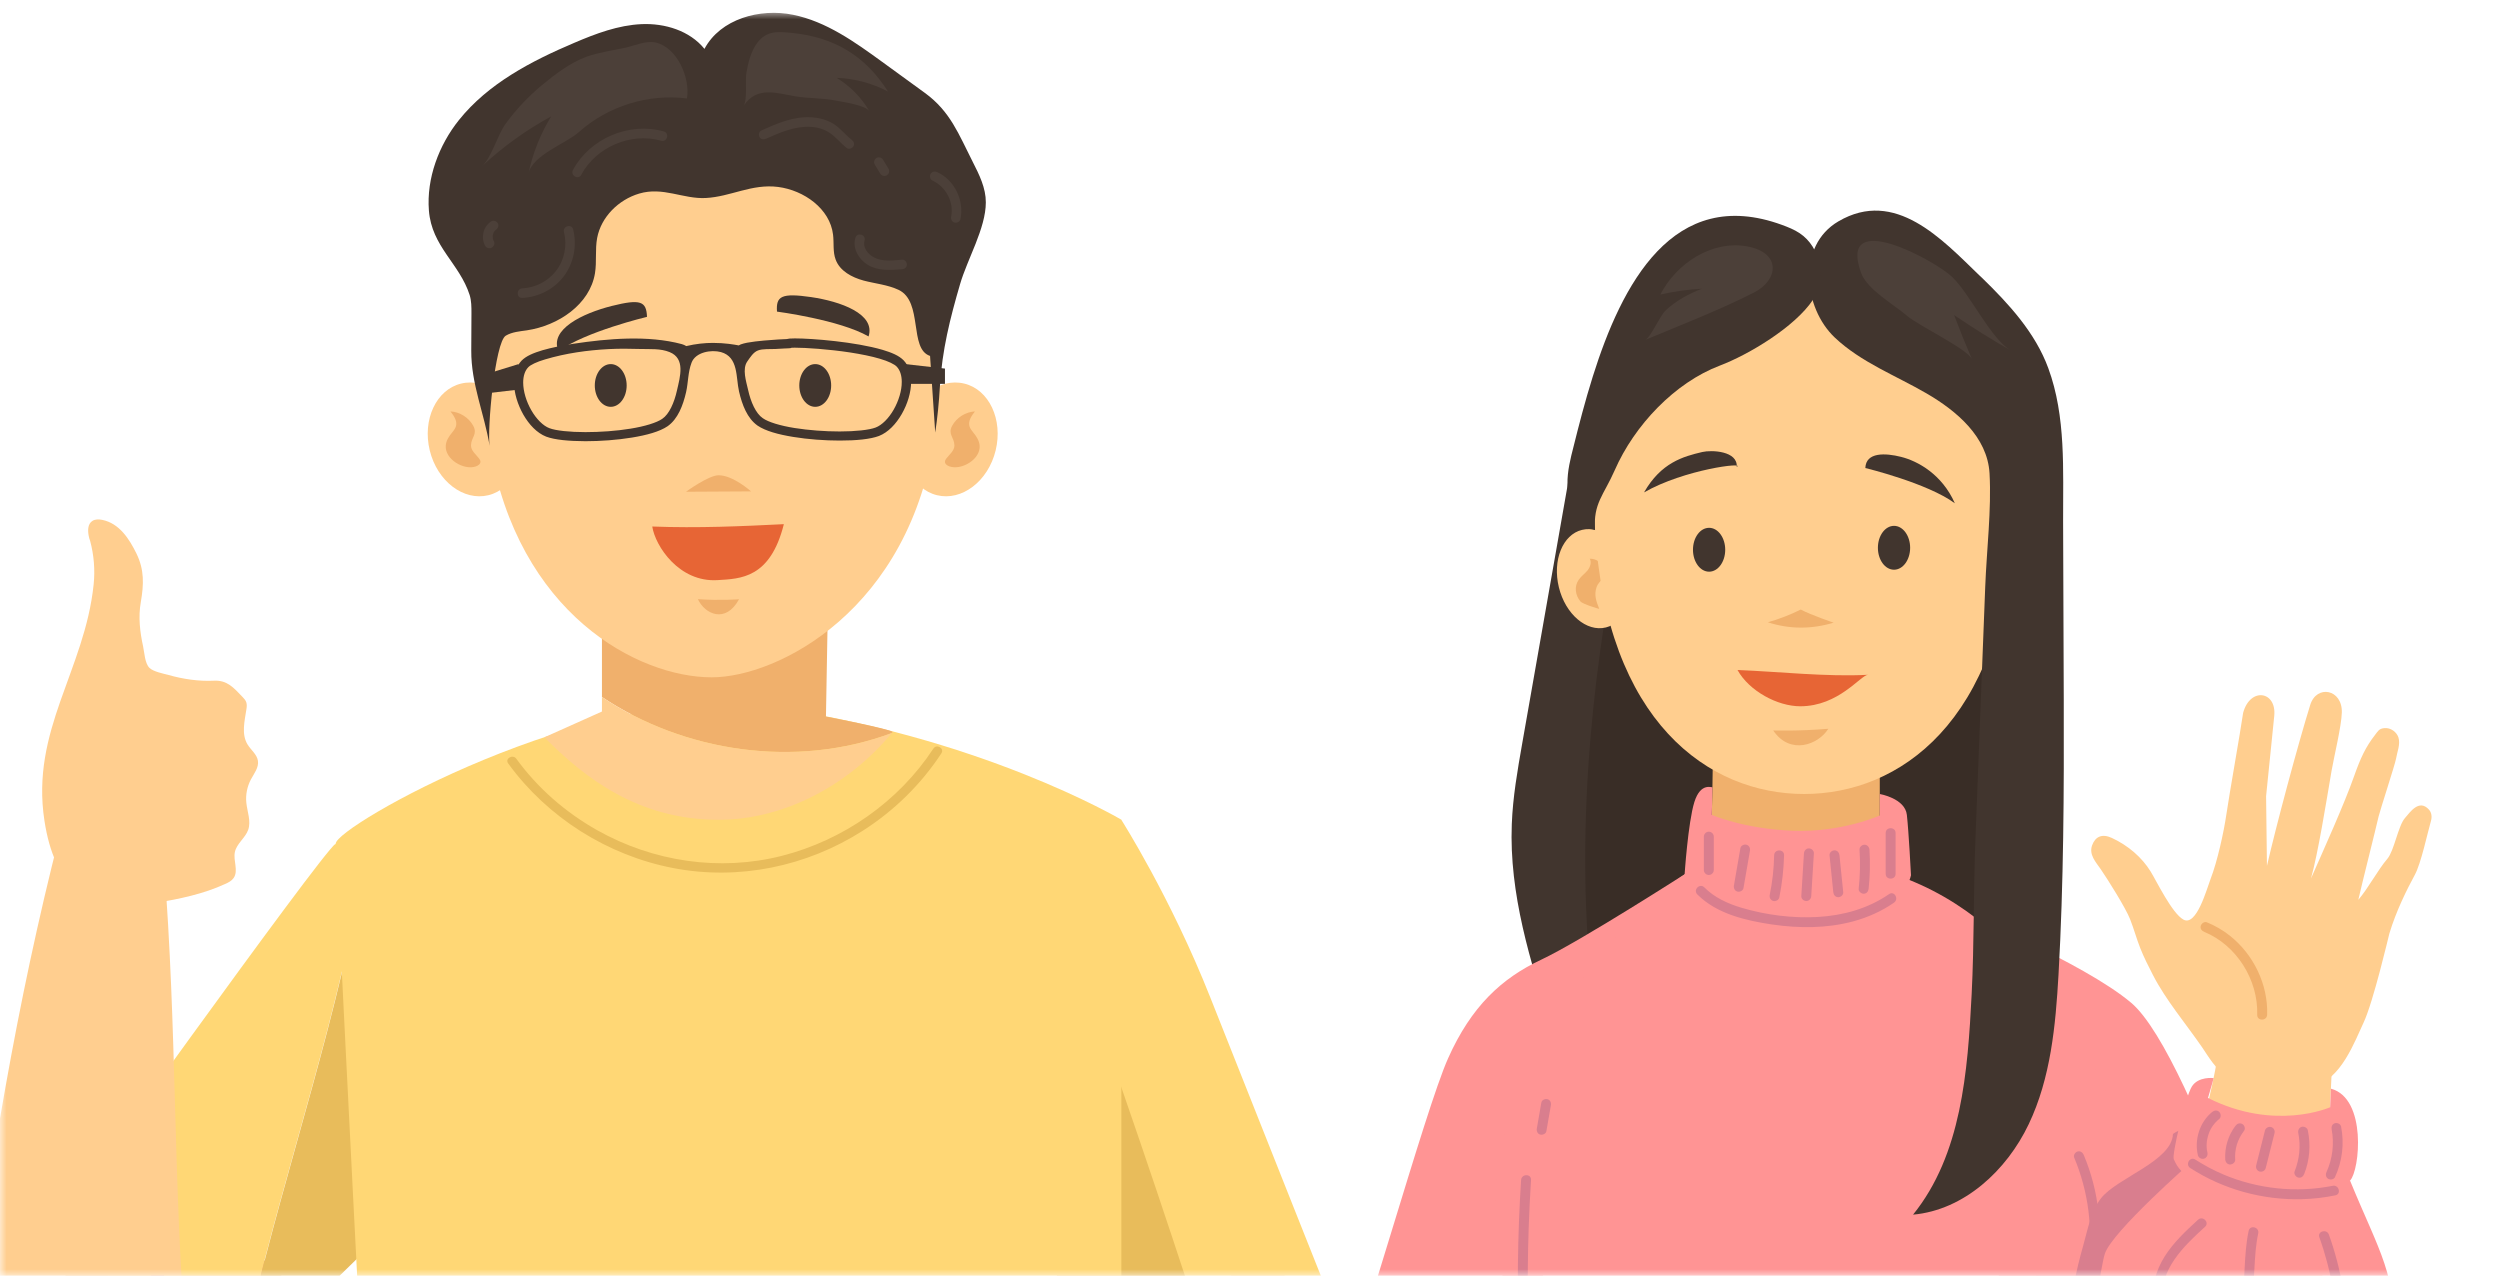 <svg width="194" height="99" viewBox="0 0 194 99" fill="none" xmlns="http://www.w3.org/2000/svg">
<mask id="mask0_1837_3436" style="mask-type:alpha" maskUnits="userSpaceOnUse" x="0" y="0" width="194" height="99">
<rect y="0.812" width="193.467" height="98.188" fill="#D9D9D9"/>
</mask>
<g mask="url(#mask0_1837_3436)">
<path d="M154.852 42.538C156.067 44.465 156.307 46.836 156.43 49.12C156.881 57.622 156.11 66.183 154.139 74.46C153.885 75.514 153.543 76.671 152.619 77.231C152.088 77.551 151.448 77.623 150.837 77.689C142.095 78.598 133.098 79.493 124.632 77.136C123.461 76.809 122.225 76.358 121.541 75.354C121.163 74.787 121.003 74.111 120.85 73.441C120.45 71.681 120.043 69.921 119.643 68.161C119.119 65.885 118.595 63.572 118.777 61.244C118.995 58.429 120.224 55.775 120.501 52.967C120.697 50.96 120.406 48.873 121.032 46.952C121.577 45.251 122.785 43.854 124.014 42.559C125.512 40.974 127.083 39.454 128.727 38.014L154.852 42.538Z" fill="#392D26"/>
<path d="M118.122 57.702C119.366 50.64 120.603 43.585 121.846 36.523L126.232 38.813C123.643 51.04 122.203 63.761 123.49 76.27C123.977 80.998 124.85 85.667 126.101 90.198C123.105 87.878 121.657 83.653 120.384 79.681C118.755 74.612 117.104 69.368 117.315 63.957C117.395 61.848 117.759 59.768 118.122 57.702Z" fill="#41352E"/>
<path d="M120.967 45.57C121.476 47.665 123.113 49.061 124.618 48.69C126.124 48.319 126.931 46.326 126.415 44.239C125.905 42.144 124.269 40.748 122.763 41.119C121.265 41.482 120.458 43.475 120.967 45.57Z" fill="#FFCE8F"/>
<path d="M122.515 44.98C122.137 45.511 122.246 46.202 122.639 46.668C122.828 46.893 124.108 47.257 124.101 47.25C123.861 46.639 123.686 46.166 123.897 45.555C124.093 44.995 124.755 44.849 124.45 44.064C124.282 43.635 123.824 43.337 123.366 43.358C123.526 43.642 123.395 44.013 123.191 44.268C122.981 44.515 122.704 44.711 122.515 44.98Z" fill="#F0B06C"/>
<path d="M159.514 45.57C159.005 47.665 157.368 49.061 155.863 48.69C154.357 48.319 153.55 46.326 154.066 44.239C154.575 42.144 156.212 40.748 157.717 41.119C159.216 41.482 160.023 43.475 159.514 45.57Z" fill="#FFCE8F"/>
<path d="M157.965 44.98C158.343 45.511 158.234 46.202 157.842 46.668C157.652 46.893 156.372 47.257 156.38 47.25C156.62 46.639 156.794 46.166 156.583 45.555C156.387 44.995 155.725 44.849 156.03 44.064C156.198 43.635 156.656 43.337 157.114 43.358C156.954 43.642 157.085 44.013 157.289 44.268C157.5 44.515 157.776 44.711 157.965 44.98Z" fill="#F0B06C"/>
<path d="M99.91 153.461C99.91 153.461 98.616 148.369 96.79 144.82C94.965 141.271 100.056 118.615 102.842 111.414C105.627 104.214 110.573 86.154 112.369 82.132C114.166 78.103 116.522 75.914 119.592 74.474C122.661 73.034 131.105 67.601 131.105 67.601C131.105 67.601 122.356 77.819 121.759 81.849C121.17 85.878 118.486 108.389 118.726 111.836C118.966 115.284 116.253 132.223 116.573 137.794C116.893 143.365 111.555 153.904 110.318 152.98C109.097 152.057 99.91 153.461 99.91 153.461Z" fill="#FF9494"/>
<path d="M151.194 78.591C151.638 88.169 155.013 99.639 158.846 110.258C159.668 112.564 160.519 114.826 161.37 117.015C164.017 117.073 166.643 116.193 168.985 114.964C169.567 114.666 170.141 114.338 170.687 114.004C174.672 111.553 177.48 108.491 177.48 108.491C178.643 108.556 170.265 81.973 165.392 77.827C161.661 74.663 151.66 70.554 151.66 70.554C151.194 73.019 151.064 75.725 151.194 78.591Z" fill="#FF9494"/>
<path d="M157.689 94.25L158.846 110.266C159.668 112.571 160.519 114.833 161.37 117.022C164.017 117.081 166.643 116.2 168.985 114.971C168.294 110.244 166.883 103.887 164.519 100.585C160.664 95.225 157.689 94.25 157.689 94.25Z" fill="#D97E8E"/>
<path d="M137.187 66.801C150.409 65.702 158.271 73.645 163.777 85.391C166.934 92.126 166.141 99.515 164.854 106.599C163.726 112.804 160.963 121.189 164.163 127.255C165.159 129.146 166.425 130.877 167.378 132.812C167.639 133.343 167.901 133.918 167.858 134.507C167.785 135.43 167.014 136.121 166.636 136.965C165.654 139.125 167.356 141.46 168.461 143.562C170.498 147.431 170.381 152.231 168.534 156.144C166.025 161.461 162.09 162.428 156.577 162.916C150.896 163.418 145.282 163.876 139.572 163.621C134.808 163.41 130.073 162.792 125.404 161.832C122.182 161.17 115.403 161.185 113.44 158.254C110.407 153.722 111.592 145.998 114.058 141.554C114.749 140.311 115.6 139.111 115.883 137.714C116.174 136.26 115.818 134.761 115.687 133.285C115.556 131.808 115.738 130.15 116.829 129.139C117.345 128.659 118.029 128.375 118.494 127.844C119.069 127.19 119.222 126.273 119.324 125.401C120.575 114.978 116.683 104.345 116.051 93.828C115.549 85.58 123.193 72.823 131.121 67.586C133.775 65.833 133.855 67.172 137.187 66.801Z" fill="#FF9494"/>
<path d="M161.624 96.781C161.988 95.508 162.242 93.981 163.057 92.962C164.329 91.377 168.555 90.089 168.621 87.995C169.581 87.326 169.886 87.82 170.083 88.751C170.803 92.191 168.941 94.504 168.562 97.683C168.119 101.348 167.428 104.789 166.359 108.345C165.188 112.229 163.915 116.157 163.835 120.215L162.264 123.684C161.209 122.193 160.998 120.28 160.831 118.462C160.155 111.218 159.616 103.778 161.624 96.781Z" fill="#D97E8E"/>
<path d="M133.513 66.422C133.237 66.102 132.975 65.775 132.721 65.419C132.932 63.367 132.932 55.483 132.932 55.483L145.871 58.356C145.871 58.356 145.871 63.571 145.871 65.673C142.154 68.073 137.688 67.899 133.513 66.422Z" fill="#F0B06C"/>
<path d="M140 21.845C151.31 21.845 157.005 27.663 156.241 40.93C155.369 56.065 147.361 61.614 140 61.614C132.64 61.614 124.632 56.058 123.759 40.93C122.996 27.663 128.691 21.845 140 21.845Z" fill="#FFCE8F"/>
<path d="M146.976 44.21C147.666 44.21 148.227 43.448 148.227 42.508C148.227 41.568 147.666 40.806 146.976 40.806C146.285 40.806 145.725 41.568 145.725 42.508C145.725 43.448 146.285 44.21 146.976 44.21Z" fill="#41352E"/>
<path d="M131.375 42.661C131.375 43.599 131.935 44.363 132.626 44.363C133.317 44.363 133.877 43.599 133.877 42.661C133.877 41.723 133.317 40.959 132.626 40.959C131.928 40.959 131.375 41.723 131.375 42.661Z" fill="#41352E"/>
<path d="M151.696 39.054C149.565 37.483 144.75 36.319 144.75 36.319C144.794 35.068 146.314 35.148 147.521 35.453C148.787 35.766 150.699 36.792 151.696 39.054Z" fill="#41352E"/>
<path d="M127.578 38.21C130.706 36.42 135.484 35.846 134.771 36.231C134.859 34.988 132.822 34.908 132.102 35.075C130.611 35.424 128.895 35.904 127.578 38.21Z" fill="#41352E"/>
<path d="M142.291 48.319C142.291 48.319 140.546 47.73 139.738 47.301C138.967 47.687 138.058 48.043 137.186 48.29C138.873 48.836 140.575 48.836 142.291 48.319Z" fill="#F0B06C"/>
<path d="M144.954 52.363C144.387 52.392 142.685 54.807 139.703 54.807C137.928 54.807 135.732 53.621 134.83 51.992C138.016 52.116 141.776 52.538 144.954 52.363Z" fill="#E76535"/>
<path d="M141.878 56.553C139.544 56.749 137.602 56.684 137.602 56.684C138.918 58.633 141.115 57.782 141.878 56.553Z" fill="#F0B06C"/>
<path d="M153.58 21.351C150.7 18.572 147.064 14.601 142.663 17.176C139.427 19.067 139.936 23.882 142.38 26.195C144.409 28.115 147.1 29.133 149.515 30.537C151.835 31.889 154.221 33.897 154.388 36.726C154.548 39.548 154.162 42.683 154.053 45.548C153.799 52.109 153.544 58.662 153.29 65.222C153.137 69.223 153.202 73.157 152.999 77.18C152.693 83.165 152.22 89.595 148.453 94.257C152.409 93.9 155.719 90.831 157.428 87.238C159.137 83.653 159.515 79.587 159.741 75.623C160.141 68.546 160.17 61.382 160.148 54.32C160.134 49.687 160.112 45.061 160.097 40.428C160.083 36.501 160.33 32.326 158.948 28.573C157.944 25.831 155.908 23.605 153.813 21.569C153.726 21.489 153.653 21.423 153.58 21.351Z" fill="#41352E"/>
<path d="M123.606 29.199C125.839 22.107 129.818 14.354 138.284 17.453C138.756 17.627 139.236 17.816 139.658 18.1C141.28 19.176 141.768 21.635 140.691 23.256C139.287 25.373 135.702 27.519 133.462 28.369C129.97 29.693 126.836 32.988 125.301 36.494C124.45 38.428 123.628 39.061 123.774 41.119C123.003 40.952 122.988 40.603 122.654 40.276C121.948 39.578 121.65 38.545 121.635 37.556C121.621 36.559 121.868 35.584 122.115 34.624C122.515 33.024 122.995 31.141 123.606 29.199Z" fill="#41352E"/>
<path d="M171.682 82.438C171.391 82.052 171.136 81.645 170.896 81.288C169.616 79.427 168.082 77.63 167.071 75.666C166.714 74.975 166.365 74.284 166.082 73.572C165.791 72.83 165.587 72.073 165.296 71.332C164.947 70.444 163.572 68.262 163.02 67.455C162.619 66.88 162.096 66.32 162.343 65.608C162.59 64.917 163.121 64.669 163.885 65.026C165.151 65.615 166.212 66.531 166.889 67.629C167.347 68.371 168.554 70.881 169.434 71.361C170.453 71.913 171.245 68.975 171.544 68.197C172.06 66.873 172.569 64.567 172.766 63.2C172.998 61.615 173.835 56.909 174.067 55.316C174.613 53.301 176.671 53.621 176.482 55.549L175.849 61.782L175.915 67.193C176.628 64.088 178.322 57.76 179.275 54.698C179.77 53.105 181.777 53.469 181.726 55.294C181.697 56.349 181.115 58.749 180.933 59.796C180.504 62.313 179.886 66.189 179.333 68.168C180.308 65.949 181.893 62.458 182.686 60.211C183.174 58.829 183.566 57.978 184.301 57.032C184.534 56.734 184.606 56.545 185.021 56.502C185.523 56.451 185.988 56.814 186.119 57.229C186.286 57.752 186.017 58.356 185.93 58.887C185.857 59.324 184.672 62.938 184.577 63.367C184.359 64.342 183.275 68.611 183.006 69.826C183.755 68.96 184.519 67.506 185.261 66.64C185.785 66.029 186.097 64.088 186.621 63.484C187.036 63.004 187.727 61.986 188.483 62.822C188.701 63.062 188.73 63.404 188.643 63.702C188.367 64.662 187.879 66.982 187.392 67.884C186.766 69.04 185.945 70.684 185.414 72.444C185.392 72.517 184.163 77.776 183.414 79.354C182.766 80.728 181.632 83.841 179.573 84.227C178.191 84.489 177.617 84.125 176.22 84.031C175.151 83.958 173.951 84.125 172.984 83.638C172.467 83.369 172.046 82.918 171.682 82.438Z" fill="#FFCE8F"/>
<path d="M172.096 80.714C173.092 81.579 163.885 111.923 164.794 117.662C165.703 123.4 165.223 125.109 169.587 127.008C173.951 128.906 178.729 125.037 179.136 120.149C179.544 115.261 181.027 81.15 181.027 81.15L172.096 80.714Z" fill="#FFCE8F"/>
<path d="M145.871 61.615V63.281C145.871 63.281 142.932 64.612 139.121 64.466C135.31 64.321 132.837 63.237 132.837 63.237C132.837 63.237 132.888 61.012 132.888 61.084C132.888 61.157 131.979 60.655 131.484 62.234C130.99 63.819 130.721 67.921 130.721 67.921C130.721 67.921 130.764 72.678 139.114 72.532C147.471 72.387 148.293 67.921 148.293 67.921C148.293 67.921 148.118 64.525 147.973 63.237C147.835 61.95 145.871 61.615 145.871 61.615Z" fill="#FF9494"/>
<path d="M180.884 84.482L180.819 85.922C180.819 85.922 176.564 87.827 171.342 85.202C171.705 83.987 171.778 83.66 171.778 83.66C171.778 83.66 170.585 83.507 170.083 84.322C169.582 85.129 168.512 89.668 168.687 89.958C168.862 90.249 169.262 92.264 174.986 92.657C180.71 93.049 181.611 92.402 182.368 91.609C183.124 90.817 183.684 85.238 180.884 84.482Z" fill="#FF9494"/>
<path d="M182.361 91.609C184.631 97.151 186.122 99.115 185.663 104.112C185.205 109.109 180.303 125.626 176.274 127.881C172.244 130.135 164.847 129.604 162.28 124.615C159.72 119.618 162.775 99.006 163.335 97.29C163.895 95.573 170.026 90.198 170.026 90.198L182.361 91.609Z" fill="#FF9494"/>
<path d="M153.02 27.867C152.678 27.082 148.859 25.263 147.987 24.507C146.99 23.642 144.896 22.478 144.423 21.183C142.561 16.07 150.161 20.216 151.485 21.489C152.911 22.856 154.496 26.325 156.053 27.205C154.54 26.347 153.071 25.423 151.638 24.449C152.074 25.605 152.532 26.74 153.02 27.867Z" fill="#4C4039"/>
<path d="M132.065 22.405C131.083 22.783 130.028 23.351 129.257 24.085C128.792 24.522 128.086 26.202 127.672 26.376C130.436 25.22 133.512 24.027 136.131 22.689C138.007 21.729 138.254 19.605 135.571 19.118C132.865 18.63 130.101 20.412 128.843 22.856C129.905 22.616 130.981 22.463 132.065 22.405Z" fill="#4C4039"/>
<path d="M146.591 69.383C144.962 70.51 143.02 71.048 141.049 71.157C139.078 71.267 137.048 71.005 135.15 70.445C134.081 70.125 133.048 69.659 132.255 68.859C131.906 68.51 131.361 69.048 131.71 69.405C133.215 70.918 135.463 71.434 137.507 71.739C139.594 72.045 141.754 72.052 143.805 71.499C144.933 71.194 146.009 70.714 146.969 70.052C147.384 69.761 146.998 69.099 146.591 69.383Z" fill="#D97E8E"/>
<path d="M146.328 64.64C146.328 65.695 146.328 66.749 146.328 67.811C146.328 68.306 147.099 68.306 147.099 67.811C147.099 66.757 147.099 65.702 147.099 64.64C147.099 64.145 146.328 64.145 146.328 64.64Z" fill="#D97E8E"/>
<path d="M144.299 65.935C144.365 66.946 144.343 67.957 144.234 68.968C144.212 69.172 144.43 69.354 144.619 69.354C144.845 69.354 144.983 69.179 145.005 68.968C145.114 67.965 145.136 66.946 145.07 65.935C145.056 65.732 144.903 65.55 144.685 65.55C144.488 65.55 144.285 65.724 144.299 65.935Z" fill="#D97E8E"/>
<path d="M141.972 66.372C142.067 67.325 142.169 68.285 142.263 69.237C142.285 69.441 142.423 69.623 142.649 69.623C142.838 69.623 143.056 69.448 143.034 69.237C142.94 68.285 142.838 67.325 142.743 66.372C142.721 66.168 142.583 65.986 142.358 65.986C142.161 65.986 141.95 66.161 141.972 66.372Z" fill="#D97E8E"/>
<path d="M139.986 66.219C139.92 67.325 139.855 68.43 139.782 69.535C139.767 69.739 139.964 69.921 140.167 69.921C140.386 69.921 140.538 69.746 140.553 69.535C140.618 68.43 140.684 67.325 140.757 66.219C140.771 66.015 140.568 65.834 140.371 65.834C140.153 65.834 140 66.015 139.986 66.219Z" fill="#D97E8E"/>
<path d="M137.674 66.364C137.652 67.397 137.543 68.43 137.332 69.441C137.289 69.644 137.39 69.855 137.601 69.913C137.79 69.964 138.03 69.848 138.074 69.644C138.292 68.561 138.416 67.462 138.445 66.364C138.452 65.87 137.689 65.87 137.674 66.364Z" fill="#D97E8E"/>
<path d="M135.054 65.819C134.887 66.786 134.72 67.746 134.553 68.714C134.516 68.918 134.611 69.128 134.822 69.187C135.003 69.237 135.258 69.121 135.294 68.918C135.462 67.95 135.629 66.99 135.796 66.023C135.833 65.819 135.738 65.608 135.527 65.55C135.345 65.499 135.091 65.615 135.054 65.819Z" fill="#D97E8E"/>
<path d="M132.219 64.924C132.219 65.79 132.219 66.655 132.219 67.513C132.219 67.724 132.393 67.899 132.604 67.899C132.815 67.899 132.99 67.724 132.99 67.513C132.99 66.648 132.99 65.782 132.99 64.924C132.99 64.713 132.815 64.539 132.604 64.539C132.393 64.539 132.219 64.72 132.219 64.924Z" fill="#D97E8E"/>
<path d="M181.022 92.017C178.193 92.584 175.189 92.264 172.527 91.137C171.771 90.817 171.043 90.424 170.352 89.981C169.938 89.712 169.552 90.373 169.967 90.642C172.52 92.293 175.582 93.137 178.629 93.057C179.502 93.035 180.375 92.933 181.226 92.759C181.706 92.664 181.502 91.922 181.022 92.017Z" fill="#D97E8E"/>
<path d="M179.981 96.01C180.927 98.65 181.4 101.435 181.363 104.236C181.356 104.73 182.127 104.73 182.134 104.236C182.171 101.37 181.691 98.504 180.723 95.806C180.556 95.341 179.814 95.544 179.981 96.01Z" fill="#D97E8E"/>
<path d="M174.497 95.508C174.09 97.407 174.265 99.363 173.915 101.269C173.77 102.047 173.632 102.934 174.199 103.582C174.723 104.178 175.632 104.149 176.287 103.792C177.137 103.327 177.479 102.338 177.756 101.465C177.908 100.992 177.167 100.789 177.014 101.261C176.817 101.872 176.614 102.6 176.083 103.007C175.683 103.32 174.963 103.443 174.672 102.927C174.359 102.374 174.643 101.581 174.73 101C174.854 100.156 174.897 99.305 174.941 98.461C174.992 97.537 175.043 96.614 175.239 95.705C175.341 95.232 174.606 95.028 174.497 95.508Z" fill="#D97E8E"/>
<path d="M170.57 94.65C169.617 95.523 168.664 96.41 167.973 97.508C167.289 98.607 166.919 99.879 167.115 101.174C167.144 101.378 167.406 101.494 167.588 101.443C167.806 101.385 167.886 101.174 167.857 100.97C167.486 98.563 169.508 96.657 171.115 95.195C171.479 94.861 170.933 94.316 170.57 94.65Z" fill="#D97E8E"/>
<path d="M180.935 87.631C181.146 88.744 181.008 89.922 180.535 90.955C180.448 91.144 180.484 91.37 180.673 91.479C180.841 91.573 181.11 91.53 181.197 91.341C181.764 90.111 181.924 88.758 181.67 87.427C181.633 87.224 181.386 87.108 181.197 87.158C180.986 87.217 180.899 87.427 180.935 87.631Z" fill="#D97E8E"/>
<path d="M178.345 87.915C178.549 88.918 178.44 89.951 178.062 90.904C177.982 91.093 178.149 91.326 178.331 91.377C178.549 91.435 178.723 91.304 178.803 91.108C179.233 90.031 179.32 88.846 179.087 87.711C179.043 87.508 178.803 87.391 178.614 87.442C178.403 87.5 178.309 87.711 178.345 87.915Z" fill="#D97E8E"/>
<path d="M175.762 87.725C175.537 88.627 175.311 89.529 175.078 90.438C175.027 90.642 175.144 90.853 175.347 90.911C175.544 90.962 175.769 90.846 175.82 90.642C176.046 89.74 176.271 88.838 176.504 87.929C176.555 87.725 176.438 87.514 176.235 87.456C176.038 87.405 175.813 87.529 175.762 87.725Z" fill="#D97E8E"/>
<path d="M173.479 87.355C172.912 88.089 172.621 89.049 172.679 89.98C172.694 90.184 172.846 90.373 173.065 90.366C173.261 90.358 173.465 90.198 173.45 89.98C173.399 89.158 173.632 88.416 174.141 87.747C174.265 87.587 174.17 87.311 174.003 87.224C173.799 87.115 173.61 87.187 173.479 87.355Z" fill="#D97E8E"/>
<path d="M171.668 86.286C170.694 87.078 170.272 88.431 170.556 89.646C170.606 89.85 170.832 89.966 171.028 89.915C171.232 89.857 171.341 89.646 171.297 89.442C171.239 89.195 171.225 88.999 171.239 88.729C171.247 88.584 171.254 88.526 171.283 88.395C171.312 88.264 171.341 88.133 171.385 88.009C171.537 87.551 171.821 87.151 172.214 86.831C172.374 86.7 172.352 86.424 172.214 86.286C172.054 86.126 171.828 86.155 171.668 86.286Z" fill="#D97E8E"/>
<path d="M118.844 108.272C118.553 103.945 118.481 99.603 118.626 95.268C118.67 94.031 118.728 92.802 118.808 91.566C118.837 91.071 118.073 91.071 118.037 91.566C117.761 95.893 117.71 100.235 117.877 104.57C117.928 105.807 117.993 107.036 118.073 108.272C118.11 108.76 118.881 108.767 118.844 108.272Z" fill="#D97E8E"/>
<path d="M162.738 98.454C163.211 95.479 162.869 92.402 161.698 89.624C161.618 89.435 161.443 89.297 161.225 89.355C161.043 89.406 160.876 89.631 160.956 89.828C162.069 92.475 162.447 95.406 161.996 98.25C161.967 98.454 162.047 98.664 162.265 98.723C162.447 98.766 162.702 98.657 162.738 98.454Z" fill="#D97E8E"/>
<path d="M120 87.776C120.116 87.107 120.233 86.438 120.349 85.769C120.385 85.573 120.298 85.347 120.08 85.296C119.891 85.252 119.643 85.354 119.607 85.565C119.491 86.234 119.374 86.903 119.258 87.573C119.222 87.769 119.309 87.994 119.527 88.045C119.709 88.089 119.964 87.987 120 87.776Z" fill="#D97E8E"/>
<path d="M171.049 72.313C173.566 73.353 175.246 76.044 175.159 78.75C175.144 79.245 175.908 79.245 175.93 78.75C176.01 76.393 174.868 74.052 173.02 72.597C172.475 72.168 171.893 71.833 171.253 71.571C171.064 71.491 170.831 71.659 170.78 71.84C170.715 72.059 170.853 72.233 171.049 72.313Z" fill="#F0B06C"/>
<path d="M106.416 149.119C106.169 140.166 106.016 132.704 105.274 123.794C104.845 118.572 103.827 114.71 102.234 109.859C102.03 109.24 99.165 97.8 99.579 97.574C99.572 97.582 87.898 101.596 87.898 101.596C87.898 101.596 88.379 114.31 90.117 121.03C91.346 125.772 92.793 130.442 94.132 135.147C95.812 141.075 98.015 146.028 96.997 152.407C96.677 154.4 95.863 156.305 95.273 158.211C94.721 159.993 93.993 161.702 93.768 163.593C93.55 165.426 93.586 167.28 93.455 169.113C93.426 169.557 93.324 170.015 93.426 170.452C93.746 171.739 95.062 171.324 95.688 170.677C96.859 169.462 96.648 167.651 96.881 165.993C97.135 164.211 98.103 162.233 99.165 160.895C99.885 159.985 100.525 160.284 100.816 161.331C101.041 162.131 101.281 167.848 100.408 170.313C98.408 175.95 97.761 178.532 97.877 180.256C98.081 182.125 99.746 181.769 100.372 180.008C100.859 178.641 102.118 174.852 103.099 173.244C107.129 166.655 106.634 157.338 106.438 149.919C106.431 149.657 106.423 149.388 106.416 149.119Z" fill="#FFCE8F"/>
<path d="M18.839 109.865C18.38 110.825 17.886 111.771 17.304 112.701C16.22 114.44 15.122 116.193 13.638 117.604C12.162 119.015 10.234 120.069 8.183 120.091C7.136 120.098 6.103 119.844 5.085 119.575C3.085 119.051 0.743 118.135 0.357 116.098C0.227 115.4 0.365 114.68 0.496 113.974C1.296 109.887 1.798 105.814 3.579 102.032C5.274 98.424 7.172 94.882 9.711 91.784C9.842 91.624 9.987 91.457 10.191 91.42C10.358 91.391 10.525 91.464 10.678 91.537C14.947 93.5 18.89 96.169 22.301 99.406C22.599 99.69 22.904 100.01 22.948 100.41C22.977 100.737 22.824 101.05 22.679 101.341C21.151 104.163 20.177 107.065 18.839 109.865Z" fill="#F0B06C"/>
<path d="M87.009 63.608C87.009 63.608 90.835 69.608 93.926 77.42C97.017 85.231 104.421 103.836 104.421 103.836L87.118 110.178L81.096 96.97L87.009 63.608Z" fill="#FFD775"/>
<path d="M81.103 96.97L87.126 110.178L94.69 107.407C91.468 97.414 88.144 87.421 84.566 77.42L81.103 96.97Z" fill="#E8BC5B"/>
<path d="M26.047 65.462C24.825 66.343 4.365 94.955 4.365 94.955C4.365 94.955 13.646 104.723 18.272 106.665C18.359 106.585 18.439 106.512 18.526 106.425C20.875 94.657 25.079 82.889 27.479 71.121L26.047 65.462Z" fill="#FFD775"/>
<path d="M27.494 71.128C25.094 82.896 20.89 94.664 18.541 106.432C27.16 98.461 30.614 94.541 33.015 92.817L27.494 71.128Z" fill="#E8BC5B"/>
<path d="M59.298 54.807C45.654 52.989 26.053 64.132 26.053 65.463C26.053 66.794 30.293 150.53 30.766 155.417C42.25 159.81 74.318 161.723 87.017 152.457V63.608C87.009 63.608 75.918 57.033 59.298 54.807Z" fill="#FFD775"/>
<path d="M69.2 56.88C69.221 56.851 69.243 56.829 69.265 56.8C69.105 56.567 64.094 55.607 64.094 55.607L64.283 44.886H46.711V54.087C53.075 58.342 61.723 59.68 69.2 56.88Z" fill="#F0B06C"/>
<path d="M46.71 54.087V55.215L42.244 57.215C45.401 60.408 49.575 63.615 55.758 63.615C60.907 63.615 65.911 60.866 69.199 56.888C61.722 59.681 53.074 58.342 46.71 54.087Z" fill="#FFCE8F"/>
<path d="M33.348 34.952C33.93 37.344 35.974 38.901 37.901 38.428C39.828 37.955 40.919 35.635 40.337 33.242C39.756 30.849 37.712 29.293 35.784 29.766C33.857 30.231 32.766 32.559 33.348 34.952Z" fill="#FFCE8F"/>
<path d="M34.592 34.566C34.498 35.642 36.003 36.515 36.927 36.195C37.101 36.137 37.291 36.006 37.283 35.824C37.283 35.73 37.225 35.65 37.174 35.577C36.927 35.257 36.541 34.966 36.549 34.559C36.563 33.933 37.08 33.7 36.723 33.039C36.374 32.398 35.676 31.962 34.956 31.926C35.218 32.26 35.494 32.66 35.385 33.068C35.334 33.264 35.188 33.424 35.065 33.591C34.825 33.875 34.621 34.202 34.592 34.566Z" fill="#F0B06C"/>
<path d="M77.263 34.952C76.681 37.344 74.638 38.901 72.71 38.428C70.783 37.955 69.692 35.635 70.274 33.242C70.856 30.849 72.899 29.293 74.827 29.766C76.754 30.231 77.845 32.559 77.263 34.952Z" fill="#FFCE8F"/>
<path d="M76.019 34.566C76.114 35.642 74.608 36.515 73.685 36.195C73.51 36.137 73.321 36.006 73.328 35.824C73.328 35.73 73.386 35.65 73.437 35.577C73.685 35.257 74.07 34.966 74.063 34.559C74.048 33.933 73.532 33.7 73.888 33.039C74.237 32.398 74.936 31.962 75.656 31.926C75.394 32.26 75.118 32.66 75.227 33.068C75.278 33.264 75.423 33.424 75.547 33.591C75.787 33.875 75.983 34.202 76.019 34.566Z" fill="#F0B06C"/>
<path d="M72.937 29.991C72.864 31.235 72.748 32.413 72.588 33.54C70.668 47.374 60.311 52.56 55.227 52.56C49.517 52.56 40.178 47.636 38.011 34.595C38.011 34.595 38.011 34.588 38.004 34.573C37.764 33.14 37.596 31.62 37.502 29.984C36.673 15.517 43.429 6.717 55.758 6.717C68.093 6.731 73.766 15.525 72.937 29.991Z" fill="#FFCE8F"/>
<path d="M47.393 31.57C48.076 31.57 48.629 30.828 48.629 29.912C48.629 28.996 48.076 28.254 47.393 28.254C46.71 28.254 46.156 28.996 46.156 29.912C46.156 30.828 46.71 31.57 47.393 31.57Z" fill="#41352E"/>
<path d="M63.262 31.57C63.945 31.57 64.498 30.828 64.498 29.912C64.498 28.996 63.945 28.254 63.262 28.254C62.579 28.254 62.025 28.996 62.025 29.912C62.025 30.828 62.579 31.57 63.262 31.57Z" fill="#41352E"/>
<path d="M43.341 27.25C45.443 25.723 50.207 24.588 50.207 24.588C50.163 23.373 49.705 23.184 47.465 23.744C45.225 24.311 42.599 25.562 43.341 27.25Z" fill="#41352E"/>
<path d="M67.401 26.108C65.147 24.814 60.295 24.181 60.295 24.181C60.208 22.973 60.645 22.726 62.936 23.053C65.219 23.388 67.961 24.355 67.401 26.108Z" fill="#41352E"/>
<path d="M53.232 38.16C53.232 38.16 54.978 36.887 55.756 36.88C56.884 36.873 58.28 38.131 58.28 38.131L53.232 38.16Z" fill="#F0B06C"/>
<path d="M54.156 46.495C55.902 46.618 57.349 46.502 57.349 46.502C56.309 48.422 54.694 47.658 54.156 46.495Z" fill="#F0B06C"/>
<path d="M72.936 29.991C72.864 31.235 72.747 32.413 72.573 33.569L72.173 27.62C70.514 27.075 71.656 23.409 69.729 22.492C68.878 22.093 67.918 22.012 67.016 21.772C66.107 21.525 65.176 21.031 64.849 20.151C64.616 19.54 64.725 18.856 64.645 18.209C64.405 16.194 62.39 14.768 60.383 14.507C58.339 14.245 56.71 15.263 54.775 15.365C53.015 15.459 51.444 14.47 49.597 15.023C48.004 15.496 46.644 16.834 46.338 18.47C46.171 19.365 46.316 20.296 46.171 21.198C45.778 23.627 43.32 25.271 40.883 25.634C40.323 25.715 39.734 25.758 39.247 26.049C38.41 26.551 37.792 33.351 37.996 34.595C37.574 32.064 36.556 29.795 36.57 27.213C36.578 26.245 36.578 25.278 36.585 24.303C36.585 23.831 36.585 23.351 36.447 22.9C35.661 20.442 33.501 19.147 33.283 16.339C33.087 13.837 34.061 11.255 35.61 9.321C37.88 6.484 41.225 4.739 44.571 3.32C46.236 2.608 47.975 1.953 49.786 1.873C51.597 1.793 53.524 2.382 54.666 3.793C55.903 1.466 58.965 0.622 61.539 1.146C64.121 1.669 66.34 3.262 68.471 4.811C69.569 5.611 70.667 6.411 71.773 7.212C73.751 8.652 74.391 10.412 75.482 12.557C75.991 13.554 76.507 14.594 76.5 15.707C76.5 17.714 75.053 20.136 74.5 22.056C73.715 24.747 73.111 27.147 72.936 29.991Z" fill="#41352E"/>
<path d="M39.436 59.244C42.483 63.441 47.145 66.379 52.236 67.361C57.313 68.343 62.601 67.244 66.95 64.466C69.379 62.917 71.474 60.866 73.052 58.458C73.307 58.066 72.681 57.702 72.427 58.095C69.721 62.219 65.43 65.201 60.666 66.415C55.837 67.644 50.687 66.866 46.352 64.43C43.894 63.048 41.727 61.164 40.068 58.88C39.792 58.502 39.159 58.866 39.436 59.244Z" fill="#E8BC5B"/>
<path d="M50.615 40.857C50.848 42.37 52.695 45.206 55.685 45.017C57.467 44.908 59.772 44.886 60.827 40.675C57.612 40.835 54.157 40.995 50.615 40.857Z" fill="#E76535"/>
<path d="M6.874 41.534C6.802 41.097 6.824 40.646 7.173 40.421C7.391 40.283 7.674 40.29 7.929 40.341C9.267 40.61 10.038 41.832 10.591 42.959C11.202 44.217 11.166 45.337 10.926 46.727C10.722 47.876 10.86 49.047 11.107 50.174C11.209 50.647 11.238 51.469 11.595 51.825C11.9 52.123 12.671 52.269 13.071 52.378C14.206 52.698 15.42 52.88 16.599 52.822C17.631 52.771 18.126 53.36 18.824 54.087C18.941 54.211 19.064 54.342 19.115 54.509C19.166 54.676 19.152 54.858 19.122 55.033C18.984 55.949 18.722 56.96 19.203 57.76C19.464 58.196 19.944 58.538 20.017 59.047C20.09 59.564 19.719 60.022 19.472 60.48C19.181 61.033 19.05 61.673 19.115 62.291C19.188 62.997 19.493 63.724 19.261 64.393C19.035 65.026 18.373 65.455 18.228 66.11C18.082 66.786 18.526 67.572 18.126 68.139C17.973 68.357 17.719 68.488 17.471 68.597C15.762 69.383 13.959 69.746 12.111 70.066C6.722 70.99 4.22 68.728 3.449 63.688C2.365 56.662 6.576 52.014 7.267 45.352C7.384 44.225 7.289 43.075 6.998 41.984C6.94 41.854 6.904 41.694 6.874 41.534Z" fill="#FFCE8F"/>
<path d="M70.121 27.962C69.758 27.591 69.19 27.358 68.485 27.147C66.376 26.529 63.023 26.26 61.684 26.26C61.51 26.26 61.372 26.267 61.263 26.274C61.263 26.274 61.103 26.296 61.059 26.311C60.834 26.318 60.07 26.354 59.284 26.427C58.819 26.471 58.353 26.522 57.975 26.594C57.786 26.631 57.626 26.674 57.481 26.725L57.328 26.805C56.993 26.74 56.251 26.609 55.32 26.609C54.695 26.609 53.982 26.682 53.255 26.856C53.146 26.791 53.037 26.74 52.906 26.703C50.28 25.998 47.16 26.274 44.505 26.674C43.647 26.805 42.81 26.973 42.105 27.176C41.4 27.387 40.832 27.62 40.469 27.991C40.047 28.442 39.887 29.045 39.887 29.664C39.887 30.507 40.178 31.409 40.614 32.18C41.058 32.951 41.661 33.598 42.381 33.882C43.058 34.137 44.156 34.231 45.429 34.238C46.6 34.238 47.895 34.144 49.044 33.955C50.193 33.766 51.182 33.497 51.807 33.075C52.608 32.507 53 31.467 53.24 30.435C53.415 29.656 53.379 28.907 53.662 28.151C53.968 27.322 55.19 27.118 55.946 27.322C57.321 27.707 57.095 29.285 57.35 30.384C57.59 31.416 57.982 32.456 58.782 33.024C59.401 33.446 60.39 33.715 61.546 33.904C62.695 34.093 63.99 34.188 65.161 34.188C66.434 34.188 67.532 34.086 68.209 33.831C68.928 33.547 69.532 32.9 69.976 32.129C70.419 31.358 70.703 30.456 70.703 29.613C70.71 29.016 70.543 28.405 70.121 27.962ZM52.535 30.289C52.324 31.249 51.924 32.144 51.393 32.5C50.971 32.798 50.026 33.089 48.927 33.264C47.829 33.446 46.563 33.533 45.429 33.533C44.207 33.533 43.123 33.417 42.636 33.227C42.156 33.053 41.618 32.515 41.232 31.838C40.84 31.162 40.599 30.355 40.599 29.685C40.599 29.184 40.73 28.776 40.985 28.507C41.152 28.318 41.647 28.078 42.301 27.889C43.909 27.409 45.582 27.176 47.255 27.089C48.076 27.045 48.898 27.06 49.72 27.082C50.469 27.104 51.247 27.031 51.96 27.322C53.204 27.823 52.775 29.235 52.535 30.289ZM57.786 27.278V27.264V27.278ZM69.35 31.787C68.965 32.464 68.434 32.995 67.947 33.177C67.459 33.366 66.376 33.482 65.154 33.482C64.019 33.482 62.754 33.388 61.655 33.213C60.557 33.038 59.612 32.755 59.19 32.449C58.659 32.093 58.259 31.206 58.048 30.238C57.902 29.591 57.582 28.631 57.99 28.049C58.215 27.729 58.455 27.336 58.812 27.198C59.182 27.052 59.757 27.104 60.157 27.082C60.724 27.045 61.154 27.031 61.154 27.031C61.154 27.031 61.408 27.023 61.423 26.987C61.495 26.987 61.575 26.98 61.677 26.98C62.514 26.98 64.296 27.096 65.968 27.351C66.805 27.482 67.619 27.642 68.274 27.838C68.928 28.027 69.43 28.274 69.59 28.456C69.845 28.725 69.976 29.133 69.976 29.634C69.983 30.304 69.736 31.111 69.35 31.787Z" fill="#41352E"/>
<path d="M40.244 28.253L36.84 29.3L37.429 30.558L40.244 30.231V28.253Z" fill="#41352E"/>
<path d="M69.859 28.209L73.329 28.602V29.788H70.347L69.859 28.209Z" fill="#41352E"/>
<path d="M53.305 7.64C53.581 6.091 52.57 3.684 50.875 3.298C50.133 3.131 49.224 3.553 48.511 3.706C47.515 3.924 46.497 4.055 45.529 4.397C44.286 4.84 43.064 5.771 42.053 6.608C40.998 7.488 40.045 8.491 39.238 9.604C38.598 10.484 38.162 12.193 37.42 12.884C39.035 11.379 40.838 10.084 42.773 9.03C41.937 10.397 41.333 11.91 41.006 13.481C41.318 12.012 43.937 11.139 44.926 10.244C47.173 8.237 50.308 7.255 53.305 7.64Z" fill="#4C4039"/>
<path d="M68.907 7.102C67.678 6.455 66.311 6.091 64.921 6.04C65.969 6.673 66.856 7.575 67.467 8.637C67.191 8.164 65.387 7.909 64.878 7.808C63.838 7.597 62.776 7.648 61.743 7.48C60.296 7.24 58.739 6.644 57.699 8.215C58.019 7.728 57.816 6.28 57.917 5.669C58.056 4.869 58.267 3.982 58.768 3.32C59.496 2.36 60.368 2.447 61.467 2.556C64.711 2.884 67.14 4.309 68.907 7.102Z" fill="#4C4039"/>
<path d="M8.126 94.192C9.486 96.708 11.362 98.898 13.624 100.643C13.995 100.927 14.359 100.294 13.988 100.018C11.828 98.352 10.046 96.228 8.751 93.828C8.533 93.406 7.907 93.777 8.126 94.192Z" fill="#D97E8E"/>
<path d="M51.509 10.2C48.84 9.444 45.771 10.739 44.462 13.19C44.236 13.612 44.876 13.99 45.102 13.568C46.258 11.408 48.949 10.252 51.313 10.921C51.771 11.052 51.975 10.332 51.509 10.2Z" fill="#4C4039"/>
<path d="M59.438 10.768C60.536 10.281 61.692 9.772 62.922 9.844C63.452 9.873 63.969 10.026 64.405 10.324C64.885 10.652 65.249 11.132 65.714 11.488C65.874 11.612 66.129 11.51 66.224 11.357C66.333 11.168 66.253 10.972 66.093 10.848C65.591 10.463 65.213 9.939 64.667 9.604C64.143 9.284 63.532 9.131 62.929 9.102C61.569 9.022 60.289 9.582 59.074 10.128C58.892 10.208 58.849 10.477 58.943 10.637C59.038 10.819 59.248 10.848 59.438 10.768Z" fill="#4C4039"/>
<path d="M67.881 12.768C68.019 13.001 68.165 13.234 68.303 13.467C68.354 13.547 68.434 13.612 68.528 13.641C68.616 13.663 68.739 13.656 68.812 13.605C68.892 13.554 68.965 13.474 68.987 13.38C69.008 13.285 69.001 13.176 68.95 13.096C68.812 12.863 68.667 12.63 68.528 12.398C68.478 12.318 68.397 12.252 68.303 12.223C68.216 12.201 68.092 12.209 68.019 12.259C67.939 12.31 67.867 12.39 67.845 12.485C67.816 12.579 67.823 12.681 67.881 12.768Z" fill="#4C4039"/>
<path d="M72.347 14.005C73.409 14.485 74.042 15.7 73.809 16.812C73.766 17.009 73.868 17.212 74.071 17.27C74.26 17.321 74.486 17.205 74.529 17.009C74.835 15.569 74.086 13.976 72.726 13.357C72.544 13.277 72.326 13.307 72.216 13.488C72.122 13.648 72.166 13.918 72.347 14.005Z" fill="#4C4039"/>
<path d="M38.317 18.703C38.302 18.682 38.273 18.645 38.273 18.623C38.273 18.638 38.309 18.711 38.288 18.652C38.28 18.638 38.28 18.623 38.273 18.609C38.266 18.58 38.259 18.551 38.251 18.522C38.251 18.507 38.244 18.5 38.244 18.485C38.237 18.449 38.244 18.405 38.244 18.514C38.244 18.456 38.237 18.398 38.237 18.34C38.237 18.325 38.237 18.311 38.237 18.296C38.237 18.282 38.244 18.223 38.237 18.289C38.23 18.362 38.237 18.296 38.237 18.282C38.237 18.267 38.244 18.253 38.244 18.238C38.259 18.18 38.28 18.129 38.295 18.071C38.259 18.187 38.288 18.093 38.302 18.056C38.317 18.027 38.331 18.005 38.346 17.976C38.353 17.962 38.36 17.954 38.375 17.94C38.389 17.911 38.426 17.896 38.353 17.962C38.375 17.94 38.389 17.918 38.411 17.896C38.433 17.874 38.448 17.86 38.469 17.838C38.513 17.794 38.455 17.845 38.448 17.852C38.462 17.838 38.477 17.831 38.491 17.823C38.651 17.714 38.739 17.489 38.622 17.314C38.52 17.154 38.288 17.067 38.113 17.183C37.815 17.387 37.597 17.685 37.517 18.042C37.437 18.398 37.473 18.769 37.655 19.082C37.749 19.249 37.997 19.322 38.164 19.212C38.353 19.096 38.419 18.878 38.317 18.703Z" fill="#4C4039"/>
<path d="M43.763 18.005C44.025 19.038 43.807 20.172 43.152 21.016C42.534 21.823 41.552 22.325 40.534 22.376C40.054 22.398 40.054 23.147 40.534 23.118C41.785 23.053 42.97 22.456 43.734 21.46C44.527 20.427 44.789 19.06 44.476 17.801C44.367 17.343 43.647 17.54 43.763 18.005Z" fill="#4C4039"/>
<path d="M66.375 18.463C66.142 19.293 66.636 20.114 67.327 20.544C68.12 21.038 69.117 20.965 70.004 20.893C70.208 20.878 70.375 20.733 70.375 20.522C70.375 20.332 70.2 20.129 70.004 20.151C69.299 20.216 68.477 20.318 67.822 19.976C67.575 19.845 67.356 19.656 67.211 19.416C67.066 19.176 67.015 18.929 67.087 18.667C67.226 18.194 66.506 17.998 66.375 18.463Z" fill="#4C4039"/>
<path d="M5.303 62.212C1.717 75.631 -0.407 88.177 -2.312 101.931C-4.851 120.266 4.663 121.772 8.874 120.143C11.652 119.066 13.485 116.281 14.198 113.386C14.911 110.491 14.678 107.458 14.445 104.484C13.39 91.057 13.769 80.235 12.707 66.816L5.303 62.212Z" fill="#FFCE8F"/>
</g>
</svg>
